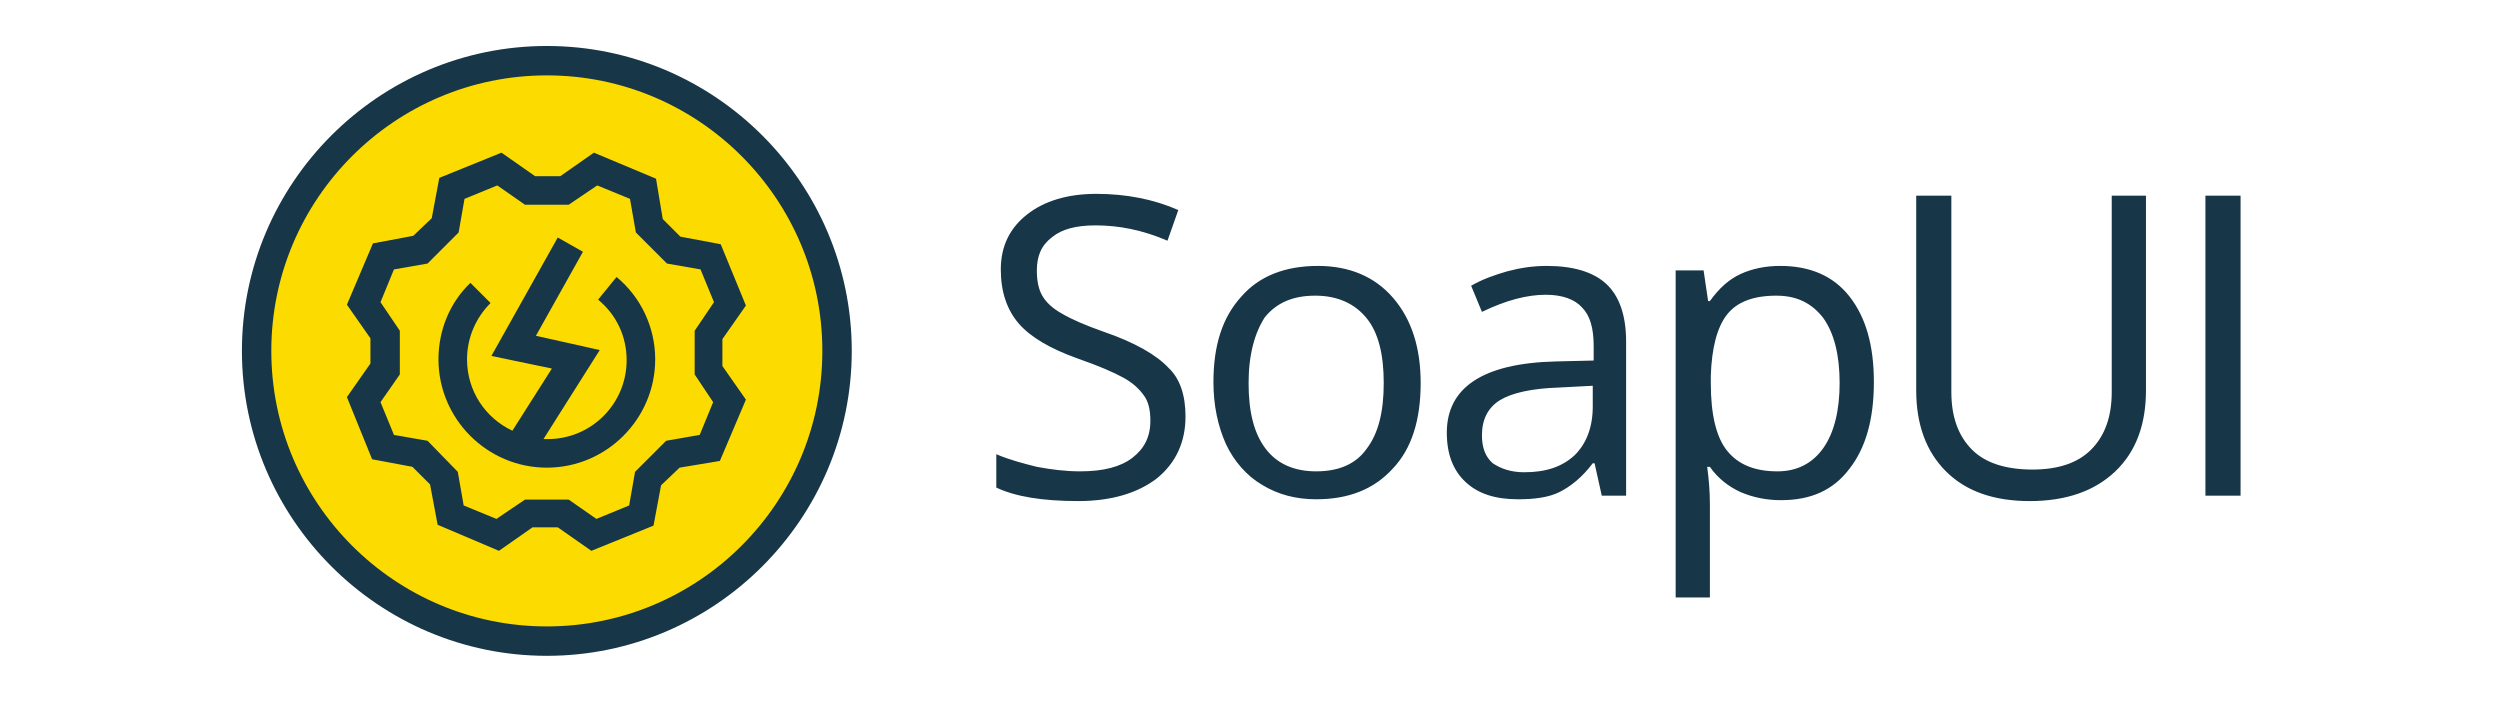 <?xml version="1.0" encoding="UTF-8" standalone="no"?>
<svg
   class="ml-3 ml-md-0"
   x="0px"
   y="0px"
   viewBox="0 0 300 86"
   style="enable-background:new 0 0 300 86;"
   xml:space="preserve"
   version="1.1"
   id="svg1"
   sodipodi:docname="soapui.svg"
   inkscape:version="1.4 (e7c3feb1, 2024-10-09)"
   xmlns:inkscape="http://www.inkscape.org/namespaces/inkscape"
   xmlns:sodipodi="http://sodipodi.sourceforge.net/DTD/sodipodi-0.dtd"
   xmlns="http://www.w3.org/2000/svg"
   xmlns:svg="http://www.w3.org/2000/svg"><defs
   id="defs1" /><sodipodi:namedview
   id="namedview1"
   pagecolor="#ffffff"
   bordercolor="#000000"
   borderopacity="0.25"
   inkscape:showpageshadow="2"
   inkscape:pageopacity="0.0"
   inkscape:pagecheckerboard="0"
   inkscape:deskcolor="#d1d1d1"
   inkscape:zoom="2.5969212"
   inkscape:cx="164.61801"
   inkscape:cy="34.271351"
   inkscape:window-width="1512"
   inkscape:window-height="945"
   inkscape:window-x="0"
   inkscape:window-y="37"
   inkscape:window-maximized="0"
   inkscape:current-layer="svg1" />
                    <style
   type="text/css"
   id="style1">
                        .icon-grp-color {
                            fill: #FCDC00;
                        }

                        .icon-grp-bg {
                            fill: #173647;
                        }

                        .logo-text {
                            fill: #173647;
                        }
                    </style>
                    <g
   id="icon-grp"
   transform="matrix(1.008,0,0,1.008,27.013,4.409)">
                        <path
   id="fill"
   class="icon-grp-color"
   d="M 38.3,72 C 19.2,72 3.7,56.5 3.7,37.4 3.7,18.3 19.2,2.9 38.3,2.9 57.4,2.9 72.9,18.4 72.9,37.5 72.9,56.6 57.4,72 38.3,72 Z" />
                        <path
   id="border"
   class="icon-grp-bg"
   d="m 38.3,4.6 c 18.1,0 32.8,14.7 32.8,32.8 0,18.1 -14.7,32.8 -32.8,32.8 C 20.2,70.2 5.5,55.5 5.5,37.4 5.5,19.3 20.2,4.6 38.3,4.6 m 0,-3.5 C 18.3,1.1 2,17.4 2,37.4 c 0,20 16.3,36.3 36.3,36.3 20,0 36.3,-16.3 36.3,-36.3 0,-20 -16.3,-36.3 -36.3,-36.3 z" />
                        <path
   id="icon"
   class="icon-grp-bg"
   d="m 59.2,36 2.8,-4 -3,-7.3 -4.8,-0.9 -2.1,-2.1 -0.8,-4.8 -7.4,-3.1 -4,2.8 h -3 l -4,-2.8 -7.4,3 -0.9,4.8 -2.2,2.1 -4.8,0.9 -3.1,7.3 2.8,4 v 3 l -2.8,4 3,7.4 4.8,0.9 2.1,2.1 0.9,4.8 7.3,3.1 4,-2.8 h 3 l 4,2.8 7.4,-3 0.9,-4.8 2.2,-2.1 4.8,-0.8 3.1,-7.3 -2.8,-4 z m -1.1,7.5 -1.6,3.9 -4,0.7 -3.7,3.7 -0.7,4 -3.9,1.6 -3.3,-2.3 h -5.2 l -3.4,2.3 -3.9,-1.6 -0.7,-4 -3.6,-3.7 -4,-0.7 -1.6,-3.9 2.3,-3.3 V 35 l -2.3,-3.4 1.6,-3.9 4,-0.7 3.7,-3.7 0.7,-4 3.9,-1.6 3.3,2.3 h 5.2 l 3.4,-2.3 3.9,1.6 0.7,4 3.7,3.7 4,0.7 1.6,3.9 -2.3,3.4 v 5.2 z m -6.9,-5.1 c 0,7.1 -5.8,12.9 -12.9,12.9 -7.1,0 -12.9,-5.8 -12.9,-12.9 0,-3.4 1.3,-6.7 3.8,-9.1 l 2.4,2.4 c -1.8,1.8 -2.8,4.2 -2.8,6.7 0,3.8 2.2,7 5.4,8.5 l 4.7,-7.4 -7.2,-1.5 7.9,-14.1 3,1.7 -5.6,10 7.6,1.7 -6.7,10.6 c 0.2,0 0.3,0 0.5,0 5.2,0 9.4,-4.2 9.4,-9.4 0,-2.8 -1.2,-5.4 -3.4,-7.2 l 2.2,-2.7 c 2.9,2.4 4.6,6 4.6,9.8 z" />
                    </g>
                    <path
   id="soupui"
   class="logo-text"
   d="m 142.261,49.966 c 0,3.135 -1.189,5.622 -3.46,7.46 -2.27,1.73 -5.406,2.703 -9.406,2.703 -4.325,0 -7.568,-0.541 -9.839,-1.622 V 54.507 c 1.514,0.649 3.135,1.081 4.865,1.514 1.73,0.324 3.46,0.541 5.19,0.541 2.811,0 4.865,-0.541 6.271,-1.622 1.406,-1.081 2.162,-2.487 2.162,-4.433 0,-1.297 -0.216,-2.27 -0.757,-3.027 -0.541,-0.757 -1.297,-1.514 -2.487,-2.162 -1.189,-0.649 -2.919,-1.406 -5.406,-2.27 -3.352,-1.189 -5.73,-2.595 -7.136,-4.217 -1.406,-1.622 -2.162,-3.784 -2.162,-6.487 0,-2.811 1.081,-4.973 3.135,-6.595 2.054,-1.622 4.865,-2.487 8.325,-2.487 3.568,0 6.92,0.649 9.839,1.946 l -1.297,3.676 c -3.027,-1.297 -5.838,-1.838 -8.649,-1.838 -2.27,0 -4,0.432 -5.19,1.406 -1.297,0.973 -1.838,2.27 -1.838,4 0,1.297 0.216,2.27 0.649,3.027 0.432,0.757 1.189,1.514 2.379,2.162 1.081,0.649 2.811,1.406 4.973,2.162 3.784,1.297 6.379,2.811 7.784,4.325 1.406,1.297 2.054,3.352 2.054,5.838 z m 28.219,-4 c 0,4.433 -1.081,7.893 -3.352,10.271 -2.27,2.487 -5.298,3.676 -9.19,3.676 -2.379,0 -4.541,-0.541 -6.487,-1.73 -1.838,-1.081 -3.352,-2.811 -4.325,-4.865 -0.973,-2.162 -1.514,-4.649 -1.514,-7.46 0,-4.433 1.081,-7.784 3.352,-10.271 2.162,-2.487 5.298,-3.676 9.19,-3.676 3.784,0 6.811,1.297 8.974,3.784 2.27,2.595 3.352,6.055 3.352,10.271 z m -20.65,0 c 0,3.46 0.649,6.055 2.054,7.893 1.406,1.838 3.46,2.703 6.055,2.703 2.703,0 4.757,-0.865 6.055,-2.703 1.406,-1.838 2.054,-4.433 2.054,-7.893 0,-3.46 -0.649,-6.055 -2.054,-7.784 -1.406,-1.73 -3.46,-2.703 -6.163,-2.703 -2.703,0 -4.649,0.865 -6.055,2.595 -1.189,1.838 -1.946,4.433 -1.946,7.893 z m 42.382,13.515 -0.865,-3.892 h -0.216 c -1.297,1.73 -2.703,2.811 -4,3.46 -1.297,0.649 -3.027,0.865 -4.973,0.865 -2.703,0 -4.757,-0.649 -6.271,-2.054 -1.514,-1.406 -2.27,-3.352 -2.27,-5.946 0,-5.406 4.325,-8.325 13.082,-8.541 l 4.541,-0.108 v -1.73 c 0,-2.162 -0.432,-3.676 -1.406,-4.649 -0.865,-0.973 -2.379,-1.514 -4.325,-1.514 -2.27,0 -4.757,0.649 -7.676,2.054 l -1.297,-3.135 c 1.297,-0.757 2.811,-1.297 4.325,-1.73 1.622,-0.432 3.135,-0.649 4.757,-0.649 3.244,0 5.622,0.757 7.136,2.162 1.514,1.406 2.379,3.676 2.379,6.92 v 18.488 z m -9.298,-2.811 c 2.595,0 4.541,-0.649 6.055,-2.054 1.406,-1.406 2.162,-3.352 2.162,-5.838 v -2.487 l -4.108,0.216 c -3.244,0.108 -5.622,0.649 -7.028,1.514 -1.406,0.865 -2.162,2.27 -2.162,4.217 0,1.514 0.432,2.595 1.297,3.352 0.973,0.649 2.162,1.081 3.784,1.081 z m 30.814,3.352 c -1.73,0 -3.352,-0.324 -4.865,-0.973 -1.406,-0.649 -2.703,-1.622 -3.676,-3.027 h -0.324 c 0.216,1.622 0.324,3.027 0.324,4.541 v 11.136 h -4.108 V 32.451 h 3.352 l 0.541,3.676 h 0.216 c 1.081,-1.514 2.27,-2.595 3.676,-3.244 1.406,-0.649 3.027,-0.973 4.757,-0.973 3.568,0 6.379,1.189 8.325,3.676 1.946,2.487 2.919,5.838 2.919,10.271 0,4.433 -0.973,7.893 -2.919,10.379 -1.946,2.595 -4.649,3.784 -8.217,3.784 z m -0.541,-24.543 c -2.811,0 -4.757,0.757 -5.946,2.27 -1.189,1.514 -1.838,4 -1.946,7.352 v 0.865 c 0,3.784 0.649,6.487 1.946,8.109 1.297,1.622 3.244,2.487 6.055,2.487 2.379,0 4.217,-0.973 5.514,-2.811 1.297,-1.838 1.946,-4.541 1.946,-7.784 0,-3.352 -0.649,-5.946 -1.946,-7.784 -1.406,-1.838 -3.244,-2.703 -5.622,-2.703 z m 44.328,-12.001 v 23.353 c 0,4.108 -1.189,7.352 -3.676,9.731 -2.487,2.379 -5.946,3.568 -10.271,3.568 -4.325,0 -7.676,-1.189 -10.055,-3.568 -2.379,-2.379 -3.568,-5.622 -3.568,-9.731 V 23.477 h 4.217 v 23.57 c 0,3.027 0.865,5.298 2.487,6.92 1.622,1.622 4.108,2.379 7.244,2.379 3.027,0 5.406,-0.757 7.028,-2.379 1.622,-1.622 2.487,-3.892 2.487,-6.92 V 23.477 Z m 7.136,36.003 v -36.003 h 4.217 v 36.003 z"
   style="stroke-width:1.081" />
                    
                </svg>

